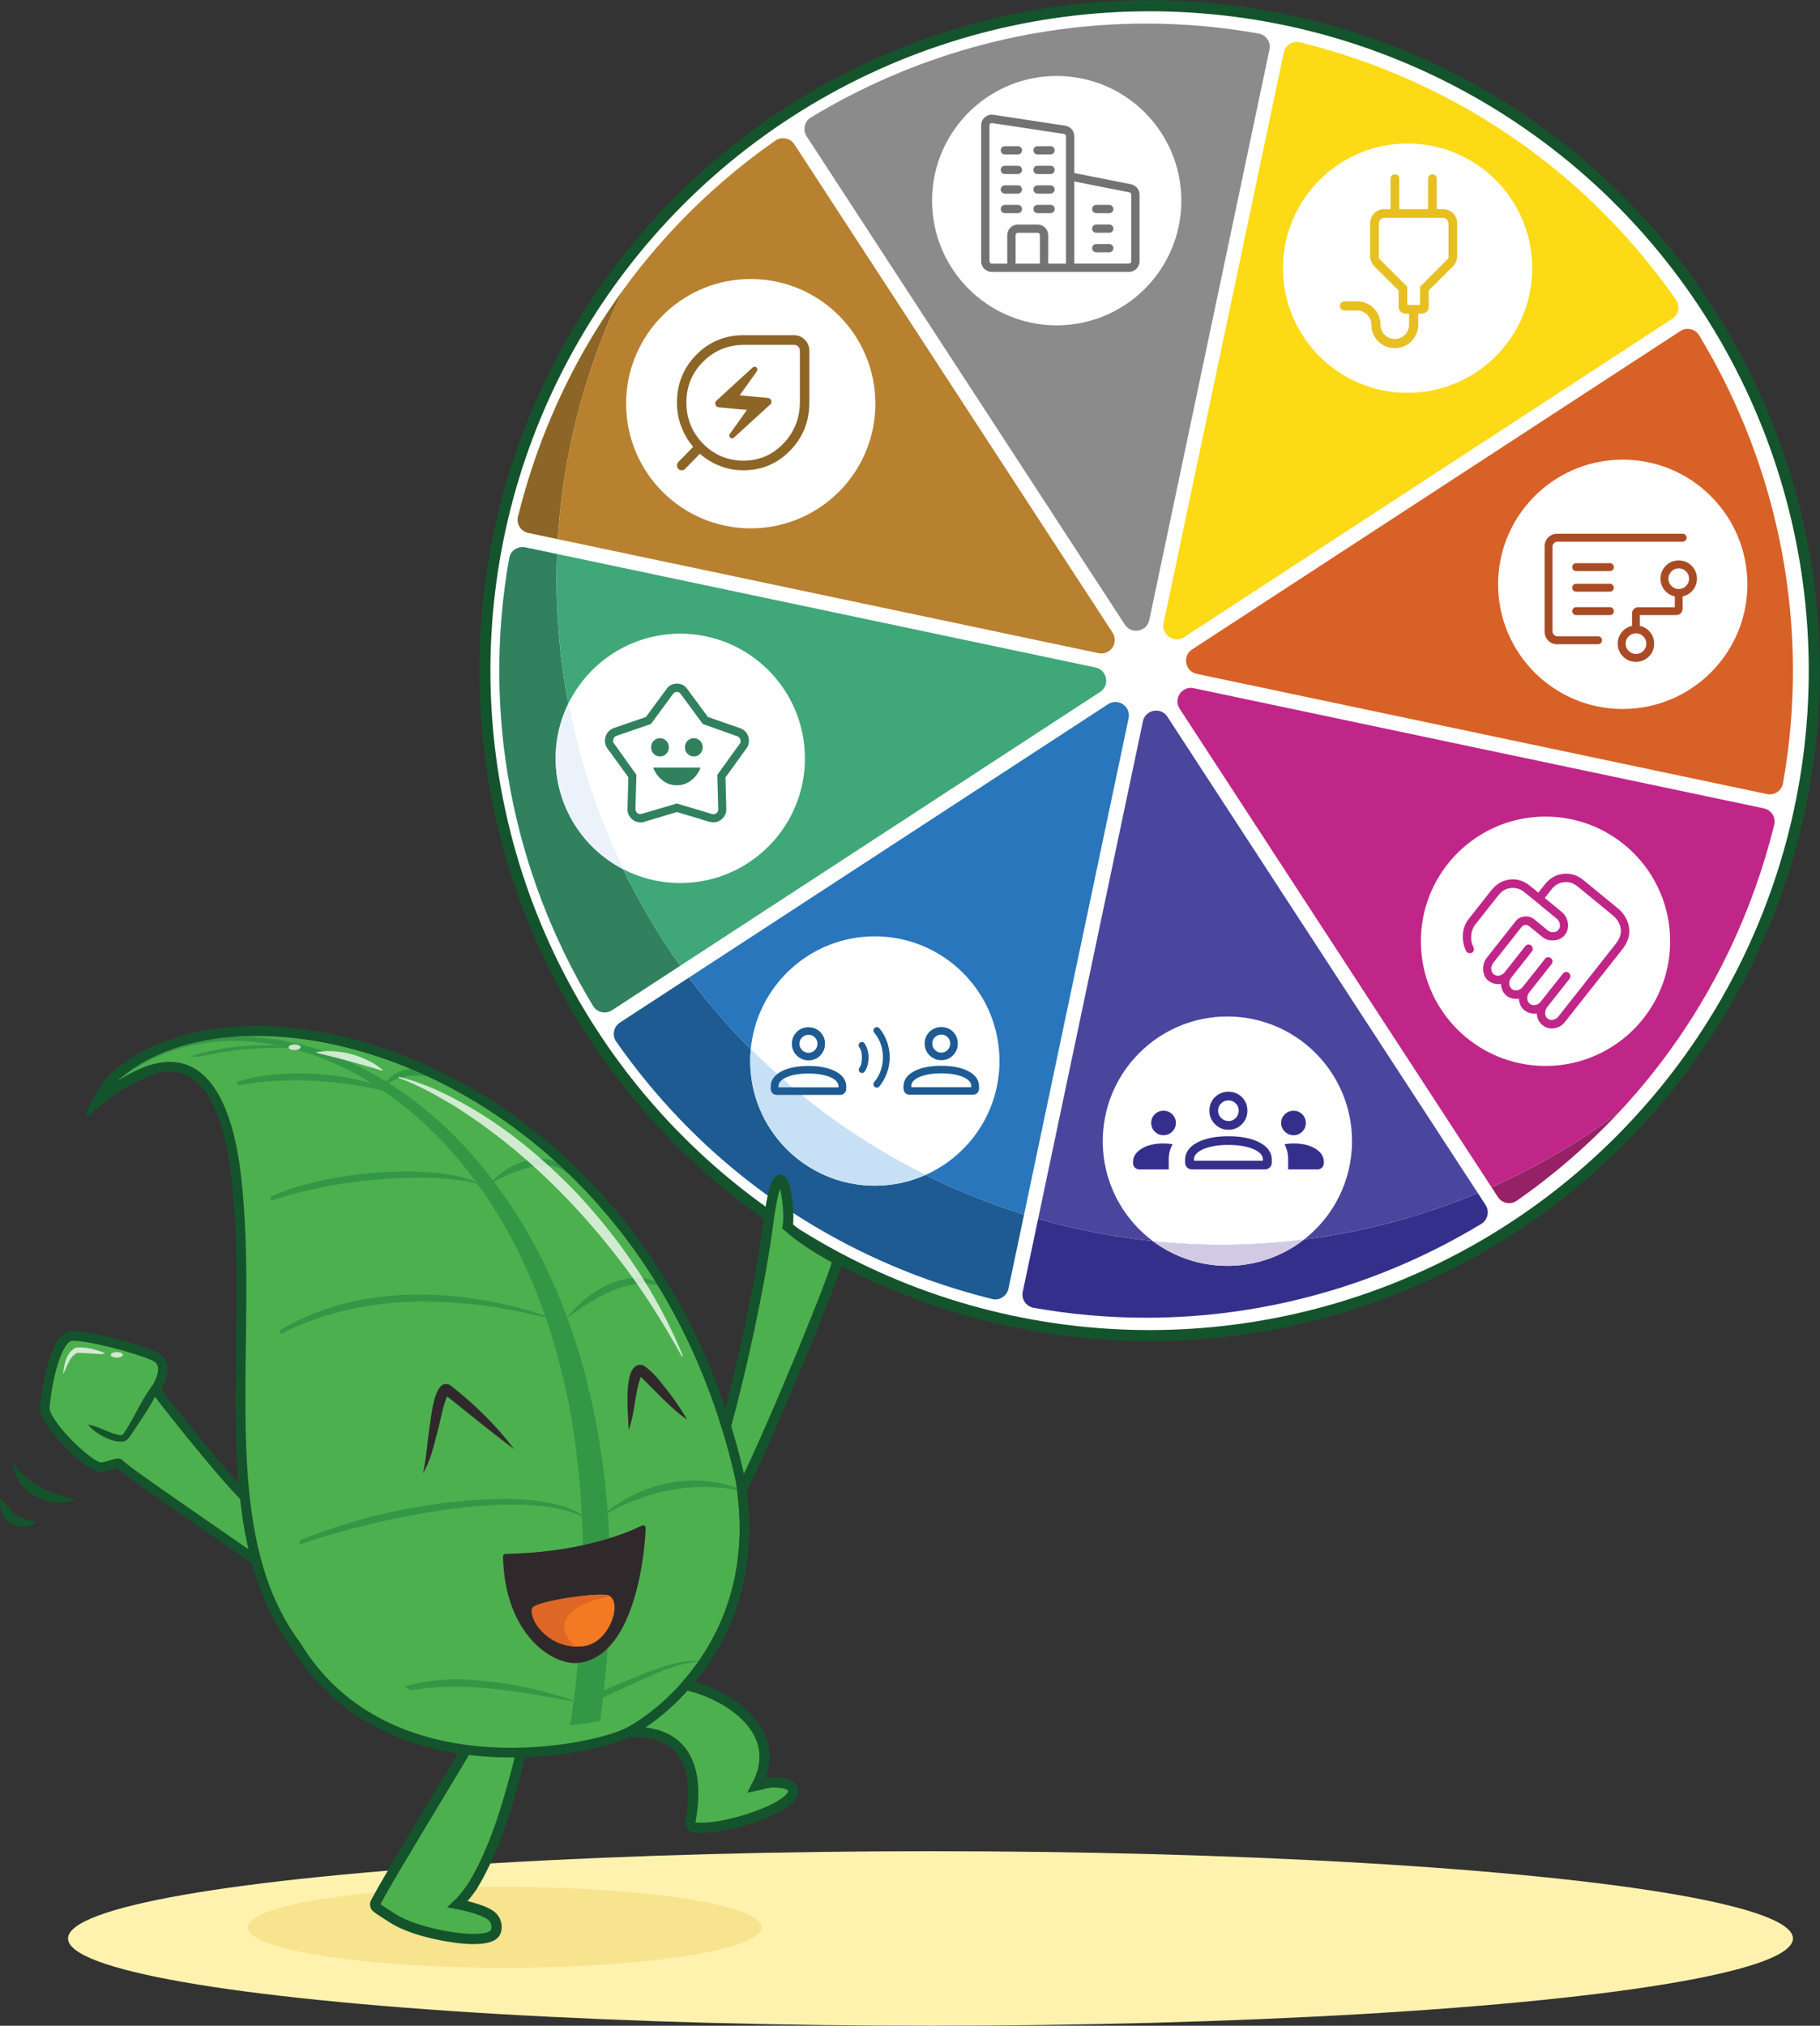 <?xml version="1.0" encoding="UTF-8"?><svg xmlns="http://www.w3.org/2000/svg" xmlns:xlink="http://www.w3.org/1999/xlink" viewBox="0 0 496.99 552.99"><rect x="0" y="0" width="496.99" height="552.99" fill="#333333" stroke="none"/><defs><style>.cls-1{mix-blend-mode:multiply;}.cls-1,.cls-2,.cls-3,.cls-4,.cls-5,.cls-6,.cls-7,.cls-8,.cls-9,.cls-10,.cls-11,.cls-12,.cls-13,.cls-14,.cls-15,.cls-16,.cls-17,.cls-18,.cls-19,.cls-20,.cls-21,.cls-22,.cls-23,.cls-24,.cls-25,.cls-26,.cls-27,.cls-28,.cls-29,.cls-30,.cls-31{stroke-width:0px;}.cls-1,.cls-5{fill:#4db04e;}.cls-32{clip-path:url(#clippath);}.cls-2,.cls-33,.cls-34,.cls-35,.cls-36{fill:none;}.cls-3,.cls-37{opacity:.74;}.cls-3,.cls-38,.cls-27{fill:#fff;}.cls-39{stroke:#30292b;stroke-width:.99px;}.cls-39,.cls-33,.cls-38,.cls-34,.cls-35,.cls-36{stroke-miterlimit:10;}.cls-39,.cls-10{fill:#30292b;}.cls-33{stroke-width:2.59px;}.cls-33,.cls-38,.cls-35,.cls-36{stroke:#14542c;}.cls-38{stroke-width:3.02px;}.cls-40{isolation:isolate;}.cls-34{stroke:#e7bf20;stroke-linecap:round;stroke-width:2.5px;}.cls-4{fill:#f8e38f;}.cls-6{fill:#352f8c;}.cls-7{fill:#4a469d;}.cls-8{fill:#2976bc;}.cls-9{fill:#972167;}.cls-11{fill:#3fa778;}.cls-12{fill:#349746;}.cls-13{fill:#14542c;}.cls-14{fill:#a94c25;}.cls-15{fill:#1e5b92;}.cls-16{fill:#d2cae4;}.cls-17{fill:#c8e0f5;}.cls-18{fill:#df6726;}.cls-19{fill:#d86127;}.cls-20{fill:#c02688;}.cls-21{fill:#8d6527;}.cls-22{fill:#b78130;}.cls-23{fill:#737374;}.cls-24{fill:#31815f;}.cls-25{fill:#8b8b8b;}.cls-26{fill:#f37923;}.cls-28{fill:#fff2af;}.cls-29{fill:#e7bf20;}.cls-30{fill:#ebf2fb;}.cls-31{fill:#fcda16;}.cls-35{stroke-width:2.77px;}.cls-36{stroke-width:2.78px;}</style><clipPath id="clippath"><path class="cls-2" d="m31.75,295.35c35.09-32.69,144.61-3.51,169.1,108.81,7.03,41.51-20.72,62.7-29.75,67.48-9.03,4.77-64.86,16.79-89.08-23.18-23.4-31.03-10.98-81.96-16.17-127.39-2.83-24.74-12.86-39.93-34.1-25.71Z"/></clipPath></defs><g class="cls-40"><g id="Laag_2"><g id="Gippi-Links"><circle class="cls-38" cx="313.92" cy="183.08" r="181.51"/><path class="cls-25" d="m346.65,13.54l-32.81,155.72c-.38,1.77-1.75,2.64-2.91,2.86-.22.04-.45.06-.68.06-.75,0-2.14-.22-3.09-1.68L220.27,37.21c-.56-.85-.73-1.83-.5-2.84.22-.97.81-1.79,1.65-2.3,27.68-16.77,59.34-25.63,91.54-25.63,5.14,0,10.3.23,15.43.68,5.13.46,10.25,1.14,15.29,2.03l.15.03c.93.2,1.74.75,2.28,1.54.56.83.75,1.83.54,2.82Z"/><path class="cls-25" d="m256.7,14.62c1.91-.64,3.83-1.24,5.76-1.82-1.93.57-3.85,1.18-5.76,1.82Zm56.26-9.18c-2.01,0-4.03.03-6.04.11,2.33-.08,4.67-.11,7-.1-.32-.01-.64-.01-.96-.01Z"/><path class="cls-31" d="m458.27,84.63c-.19.99-.76,1.84-1.61,2.38-.03.02-.06.05-.1.07l-133.2,86.84c-.62.4-1.29.61-1.98.61-.99,0-1.75-.41-2.11-.65-.98-.67-1.89-2.02-1.52-3.79L350.56,14.37c.21-.99.8-1.82,1.66-2.36.58-.37,1.25-.56,1.93-.56.25,0,.5.02.74.08l.13.02c5.91,1.46,11.77,3.23,17.44,5.26,34.72,12.42,64.19,34.91,85.22,65.05.57.8.78,1.79.59,2.77Z"/><path class="cls-19" d="m486.89,213.82c-.18.98-.73,1.83-1.56,2.39-.61.41-1.32.63-2.05.63-.26,0-.52-.03-.77-.08l-155.71-32.81c-1.79-.38-2.65-1.76-2.86-2.93-.22-1.17.08-2.76,1.6-3.75l133.3-86.89c.61-.4,1.31-.61,2.01-.61.25,0,.51.03.77.09h.06c.97.23,1.79.82,2.3,1.67,22.27,36.79,30.4,80.22,22.91,122.29Z"/><path class="cls-27" d="m460.85,88.77c-.05,0-.11.01-.17.01.22-.01.43,0,.65.02-.16-.02-.32-.03-.48-.03Z"/><path class="cls-9" d="m441.85,303.89c-8.33,8.87-17.6,16.87-27.65,23.88-.61.43-1.33.66-2.07.66-.24,0-.48-.03-.72-.07-1-.2-1.83-.75-2.38-1.6l-1.75-2.69c12.2-5.43,23.8-12.19,34.57-20.18Z"/><path class="cls-20" d="m484.5,225.13c-1.46,5.9-3.23,11.76-5.26,17.43-6.96,19.44-17.06,37.26-30.02,52.96-2.37,2.87-4.83,5.66-7.37,8.37-10.77,7.99-22.37,14.75-34.57,20.18l-8.67-13.3-76.48-117.31c-.99-1.51-.62-3.1.05-4.09.26-.37,1.23-1.6,2.97-1.6.27,0,.55.03.82.09l155.71,32.81c.98.21,1.82.8,2.36,1.65.53.84.69,1.84.46,2.81Z"/><path class="cls-7" d="m351.81,356.39c1.96-.44,3.91-.92,5.85-1.42-1.94.51-3.89.98-5.85,1.42Z"/><path class="cls-6" d="m406.17,331.77c-.22.97-.81,1.79-1.65,2.31-27.69,16.77-59.35,25.63-91.55,25.63-10.28,0-20.63-.91-30.74-2.71-.99-.19-1.82-.73-2.39-1.57-.56-.83-.76-1.84-.55-2.82l4.2-19.92c10.39,2.99,20.86,5.01,31.3,6.1.01-.01.01,0,.01,0,5.68,4.24,12.72,6.76,20.36,6.76,4.92,0,9.6-1.04,13.82-2.93,2.56-1.13,4.95-2.57,7.12-4.27.01-.01.01,0,.01,0,16.38-2.07,32.34-6.36,47.44-12.68l2.12,3.26c.55.85.73,1.85.5,2.84Z"/><path class="cls-7" d="m403.55,325.67c-36.96,15.47-79.1,18.81-120.06,7.02l5-23.74,23.61-112.05c.37-1.77,1.76-2.64,2.93-2.86.21-.04.44-.06.67-.06.27,0,.54.03.8.08.96.2,1.73.74,2.29,1.59l76.02,116.63,8.74,13.39Z"/><path class="cls-8" d="m270.68,355.57c.37.09.75.14,1.12.14-.37,0-.75-.04-1.12-.14Z"/><path class="cls-15" d="m279.65,331.53l-4.27,20.25c-.21.99-.8,1.83-1.65,2.36-.59.38-1.25.57-1.91.57-.3,0-.59-.04-.9-.11-5.77-1.42-11.64-3.19-17.44-5.25-34.71-12.42-64.18-34.91-85.22-65.03-.57-.82-.77-1.81-.59-2.78.2-.99.77-1.84,1.62-2.4l.35-.23,18.48-12.05c5.14,6.89,10.78,13.43,16.89,19.57-.1,1.06-.15,2.13-.15,3.21,0,18.79,15.24,34.03,34.03,34.03,4.92,0,9.6-1.04,13.82-2.93,6.32,3.14,12.89,5.93,19.69,8.37,2.41.86,4.83,1.67,7.25,2.42Z"/><path class="cls-8" d="m308.19,196.07l-23.58,111.89-4.96,23.57c-2.42-.75-4.84-1.56-7.25-2.42-34.92-12.49-63.65-34.59-84.28-62.25l15.48-10.09,98.98-64.54c.63-.4,1.3-.6,1.98-.6.25,0,.5.02.75.07.48.11.96.31,1.36.58.98.67,1.89,2.02,1.52,3.79Z"/><path class="cls-24" d="m185.77,263.62l-18.67,12.17c-.6.39-1.29.6-1.98.6-.28,0-.56-.03-.85-.1-.97-.22-1.79-.81-2.3-1.65-22.28-36.79-30.41-80.23-22.92-122.3.18-.99.73-1.84,1.55-2.39.62-.41,1.33-.63,2.06-.63.26,0,.52.02.77.08l8.69,1.82c-.54,13.82.52,27.52,3.07,40.86-1.77,3.6-2.92,7.55-3.31,11.73-.1,1.06-.15,2.13-.15,3.21,0,13.17,7.48,24.59,18.43,30.25,4.45,9.19,9.67,18.01,15.61,26.35Z"/><path class="cls-11" d="m300.4,188.89l-99.23,64.69-15.4,10.04c-23.04-32.34-35.23-71.86-33.65-112.4l1.08.23,145.95,30.76c2.23.47,2.75,2.35,2.86,2.92.22,1.17-.09,2.77-1.61,3.76Z"/><path class="cls-21" d="m170.12,79.19c-2.78,5.75-5.28,11.72-7.48,17.87-5.92,16.56-9.3,33.41-10.32,50.12l-8.06-1.7c-.98-.2-1.82-.79-2.36-1.64-.53-.85-.69-1.85-.46-2.81,1.42-5.77,3.19-11.64,5.25-17.44,1.02-2.84,1.99-5.36,2.97-7.71,5.37-13.09,12.24-25.39,20.46-36.69Z"/><path class="cls-22" d="m303.77,176.77c-.26.38-1.24,1.61-2.98,1.61-.27,0-.54-.03-.81-.08l-146.77-30.93-.89-.19c1.02-16.71,4.4-33.56,10.32-50.12,2.2-6.15,4.7-12.12,7.48-17.87,0-.01.01-.01.01-.02,11.43-15.73,25.45-29.52,41.61-40.8.62-.43,1.33-.65,2.07-.65.24,0,.48.02.7.07h.07c.98.22,1.79.77,2.34,1.6l86.9,133.31c.99,1.51.62,3.09-.05,4.07Z"/><path class="cls-27" d="m238.89,255.6c-17.71,0-32.26,13.54-33.88,30.83,13.65,13.7,29.66,25.37,47.7,34.31,11.91-5.29,20.22-17.23,20.22-31.1,0-18.8-15.24-34.04-34.04-34.04Z"/><path class="cls-17" d="m252.71,320.74c-4.22,1.89-8.9,2.93-13.82,2.93-18.79,0-34.03-15.24-34.03-34.03,0-1.08.05-2.15.15-3.21,13.65,13.7,29.66,25.37,47.7,34.31Z"/><path class="cls-16" d="m356.1,338.35c-2.17,1.7-4.56,3.14-7.12,4.27-4.22,1.89-8.9,2.93-13.82,2.93-7.64,0-14.68-2.52-20.36-6.76,13.9,1.46,27.75,1.27,41.3-.44Z"/><path class="cls-27" d="m369.2,311.52c0,10.89-5.12,20.59-13.09,26.83,0,0,0-.01-.01,0-13.55,1.71-27.4,1.9-41.3.44,0,0,0-.01-.01,0-8.29-6.22-13.66-16.12-13.66-27.27,0-1.08.05-2.15.15-3.21,1.62-17.29,16.17-30.83,33.88-30.83,18.8,0,34.04,15.24,34.04,34.04Z"/><path class="cls-27" d="m422.03,222.91c-17.71,0-32.26,13.54-33.88,30.83-.1,1.06-.15,2.13-.15,3.21,0,18.79,15.24,34.03,34.03,34.03,4.92,0,9.6-1.04,13.82-2.93,11.91-5.29,20.22-17.23,20.22-31.1,0-18.8-15.24-34.04-34.04-34.04Z"/><path class="cls-27" d="m443.12,125.47c-17.71,0-32.26,13.54-33.88,30.83-.1,1.06-.15,2.13-.15,3.21,0,18.79,15.24,34.03,34.03,34.03,4.92,0,9.6-1.04,13.82-2.93,11.91-5.29,20.22-17.23,20.22-31.1,0-18.8-15.24-34.04-34.04-34.04Z"/><path class="cls-27" d="m384.37,39.17c-17.71,0-32.26,13.54-33.88,30.83-.1,1.06-.15,2.13-.15,3.21,0,18.79,15.24,34.03,34.03,34.03,4.92,0,9.6-1.04,13.82-2.93,11.91-5.29,20.22-17.23,20.22-31.1,0-18.8-15.24-34.04-34.04-34.04Z"/><path class="cls-27" d="m288.55,20.74c-17.71,0-32.26,13.54-33.88,30.83-.1,1.06-.15,2.13-.15,3.21,0,18.79,15.24,34.03,34.03,34.03,4.92,0,9.6-1.04,13.82-2.93,11.91-5.29,20.22-17.23,20.22-31.1,0-18.8-15.24-34.04-34.04-34.04Z"/><path class="cls-27" d="m205,76.16c-17.71,0-32.26,13.54-33.88,30.83-.1,1.06-.15,2.13-.15,3.21,0,18.79,15.24,34.03,34.03,34.03,4.92,0,9.6-1.04,13.82-2.93,11.91-5.29,20.22-17.23,20.22-31.1,0-18.8-15.24-34.04-34.04-34.04Z"/><path class="cls-30" d="m170.16,237.27c-10.95-5.66-18.43-17.08-18.43-30.25,0-1.08.05-2.15.15-3.21.39-4.18,1.54-8.13,3.31-11.73,2.99,15.7,8.05,30.9,14.97,45.19Z"/><path class="cls-27" d="m219.8,207.02c0,13.87-8.31,25.81-20.22,31.1-4.22,1.89-8.9,2.93-13.82,2.93-5.63,0-10.93-1.36-15.6-3.78-6.92-14.29-11.98-29.49-14.97-45.19,5.52-11.31,17.14-19.1,30.57-19.1,18.8,0,34.04,15.24,34.04,34.04Z"/><path class="cls-15" d="m235.4,292.91c-.24,0-.45-.09-.64-.27-.18-.18-.27-.4-.27-.64,0-.15.09-.37.27-.65.25-.37.41-.79.49-1.25.08-.47.11-.94.11-1.43s-.04-.96-.13-1.43c-.09-.47-.26-.87-.51-1.22-.08-.1-.14-.21-.19-.32-.05-.11-.07-.22-.07-.34,0-.26.09-.48.26-.65.17-.17.4-.26.67-.26.17,0,.32.05.46.15.14.1.25.23.34.38.31.51.56,1.09.73,1.72.17.63.26,1.28.26,1.95s-.08,1.34-.24,1.98c-.16.64-.4,1.21-.71,1.73-.1.14-.21.27-.34.38-.13.11-.29.16-.48.16m4.02,3.99c-.26,0-.48-.09-.66-.26-.18-.17-.27-.39-.27-.66,0-.12.02-.24.07-.34.05-.11.11-.21.19-.31.81-.99,1.4-2.05,1.77-3.19.38-1.14.57-2.31.57-3.51s-.19-2.37-.56-3.51c-.38-1.14-.97-2.19-1.77-3.15-.08-.1-.14-.2-.19-.31-.05-.1-.07-.21-.07-.34,0-.26.09-.48.26-.66.17-.18.39-.27.65-.27.15,0,.3.03.43.1.13.06.24.15.34.27.93,1.14,1.62,2.39,2.08,3.74.45,1.35.68,2.72.68,4.12s-.23,2.76-.69,4.11c-.46,1.35-1.15,2.6-2.06,3.77-.09.12-.2.22-.33.29-.13.08-.27.11-.42.12Zm-27.29,1.99c-.49,0-.89-.16-1.21-.48-.32-.32-.47-.71-.47-1.19v-.65c0-.83.24-1.59.72-2.28.48-.69,1.19-1.28,2.14-1.79.94-.5,2.04-.88,3.29-1.13,1.25-.25,2.63-.38,4.14-.38,1.54,0,2.94.13,4.19.38,1.25.25,2.35.63,3.29,1.13.94.5,1.65,1.1,2.13,1.79.48.69.72,1.45.72,2.28v.65c0,.47-.16.87-.48,1.19-.32.32-.71.48-1.19.48h-17.27Zm.44-2.06h16.38v-.44c-.08-.98-.88-1.78-2.4-2.4-1.52-.62-3.46-.93-5.79-.93s-4.27.31-5.79.93c-1.53.62-2.32,1.42-2.39,2.4v.43Zm8.2-7.37c-1.25,0-2.32-.44-3.21-1.32-.89-.88-1.33-1.94-1.33-3.2s.44-2.35,1.32-3.22c.88-.87,1.95-1.3,3.2-1.3s2.35.43,3.22,1.29c.87.86,1.3,1.93,1.3,3.21s-.43,2.32-1.29,3.21c-.86.89-1.93,1.33-3.21,1.33Zm0-2.06c.68,0,1.25-.24,1.73-.73.47-.49.71-1.07.71-1.75s-.24-1.25-.7-1.73c-.47-.47-1.05-.71-1.75-.71-.66,0-1.24.24-1.73.71-.49.47-.73,1.06-.73,1.75s.24,1.24.73,1.73c.49.49,1.07.73,1.75.73Zm27.62,11.44c-.49,0-.89-.16-1.21-.48-.32-.32-.47-.71-.47-1.19v-.65c0-.83.24-1.59.72-2.28.48-.69,1.19-1.28,2.14-1.79.94-.5,2.04-.88,3.29-1.13,1.25-.25,2.63-.38,4.14-.38,1.54,0,2.94.13,4.19.38,1.25.25,2.35.63,3.29,1.13.94.5,1.65,1.1,2.13,1.79.48.69.72,1.45.72,2.28v.65c0,.47-.16.87-.48,1.19-.32.32-.71.48-1.19.48h-17.27Zm.44-2.06h16.38v-.44c-.08-.98-.88-1.78-2.4-2.4-1.52-.62-3.46-.93-5.79-.93s-4.27.31-5.79.93c-1.53.62-2.32,1.42-2.39,2.4v.43Zm8.2-7.37c-1.25,0-2.32-.44-3.21-1.32-.89-.88-1.33-1.94-1.33-3.2s.44-2.35,1.32-3.22c.88-.87,1.95-1.3,3.2-1.3s2.35.43,3.22,1.29c.87.86,1.3,1.93,1.3,3.21s-.43,2.32-1.29,3.21c-.86.89-1.93,1.33-3.21,1.33Zm0-2.06c.68,0,1.25-.24,1.73-.73.47-.49.71-1.07.71-1.75s-.24-1.25-.7-1.73c-.47-.47-1.05-.71-1.75-.71-.66,0-1.24.24-1.73.71-.49.47-.73,1.06-.73,1.75s.24,1.24.73,1.73c.49.49,1.07.73,1.75.73Z"/><path class="cls-14" d="m423.95,157.97v15.74-25.85,10.11Zm22.79,20.55c.78,0,1.44-.28,1.99-.83.55-.55.83-1.21.83-1.99s-.28-1.44-.83-1.99c-.55-.55-1.22-.83-1.99-.83s-1.44.28-1.99.83c-.55.55-.83,1.21-.83,1.99s.28,1.44.83,1.99c.55.55,1.22.83,1.99.83Zm11.68-17.73c.78,0,1.44-.28,1.99-.83.55-.55.83-1.21.83-1.99s-.28-1.44-.83-1.99c-.55-.55-1.21-.83-1.99-.83s-1.44.28-1.99.83c-.55.55-.83,1.22-.83,1.99s.28,1.44.83,1.99c.55.55,1.22.83,1.99.83Zm-18.81-4.9c.3,0,.56-.1.77-.31.21-.21.31-.46.31-.77,0-.31-.1-.56-.31-.77s-.46-.31-.77-.31h-9.2c-.31,0-.56.1-.77.31-.21.21-.31.46-.31.77,0,.31.1.56.31.77.21.21.46.31.77.31h9.2Zm0,5.62c.3,0,.56-.1.77-.31.21-.21.31-.46.31-.77,0-.31-.1-.56-.31-.77s-.46-.31-.77-.31h-9.2c-.31,0-.56.1-.77.31-.21.21-.31.46-.31.77,0,.31.1.56.31.77.21.21.46.31.77.31h9.2Zm0,6.4c.3,0,.56-.1.77-.31.21-.21.31-.46.31-.77,0-.31-.1-.56-.31-.77-.21-.21-.46-.31-.77-.31h-9.2c-.31,0-.56.1-.77.31-.21.21-.31.46-.31.77,0,.31.1.56.31.77.21.21.46.31.77.31h9.2Zm-14.34,7.96c-.99,0-1.82-.33-2.48-1-.66-.66-1-1.49-1-2.49v-23.2c0-.99.33-1.82,1-2.48.66-.66,1.49-1,2.48-1h34.22c.31,0,.56.1.77.31.21.21.31.46.31.77,0,.31-.1.56-.31.77-.21.21-.46.31-.77.31h-34.22c-.33,0-.64.14-.91.41-.28.28-.42.58-.41.91v23.2c0,.33.14.63.41.91.28.28.58.42.91.41h11.11c.31,0,.56.1.77.31.21.21.31.46.31.77,0,.31-.1.56-.31.77-.21.21-.46.31-.77.31h-11.11Zm21.46,4.8c-1.38,0-2.55-.48-3.52-1.45-.97-.97-1.45-2.14-1.45-3.52,0-1.21.37-2.26,1.11-3.15.74-.89,1.67-1.46,2.79-1.7v-3.36c0-.49.17-.91.5-1.24.33-.33.75-.5,1.24-.5h9.94v-2.95c-1.12-.24-2.05-.8-2.79-1.7-.74-.89-1.11-1.94-1.11-3.15,0-1.38.48-2.55,1.45-3.52.97-.97,2.14-1.45,3.52-1.45s2.55.48,3.52,1.45c.97.97,1.45,2.14,1.45,3.52,0,1.21-.37,2.26-1.11,3.15-.74.89-1.67,1.46-2.79,1.7v3.36c0,.49-.17.91-.5,1.24-.33.33-.75.5-1.24.5h-9.94v2.95c1.12.24,2.05.8,2.79,1.7.74.89,1.11,1.94,1.11,3.15,0,1.38-.48,2.56-1.45,3.52-.97.97-2.14,1.45-3.52,1.45"/><path class="cls-21" d="m202.98,125.75c4.31,0,7.94-1.55,10.91-4.64,2.97-3.09,4.48-6.83,4.54-11.22v-14.12c0-.47-.15-.86-.45-1.17-.3-.3-.68-.46-1.14-.46h-13.86c-4.3.05-7.97,1.59-11,4.62-3.03,3.03-4.55,6.74-4.54,11.12,0,4.39,1.51,8.13,4.54,11.22,3.02,3.09,6.69,4.64,11.01,4.64m-2.56-6.29l9.91-9.05c.32-.29.42-.64.28-1.04-.14-.4-.43-.64-.88-.73l-7.76-.72,4.71-6.57c.1-.15.14-.32.13-.5-.01-.18-.07-.34-.18-.48-.17-.19-.37-.27-.58-.25-.22.02-.41.1-.59.25l-9.82,9.01c-.32.29-.42.65-.3,1.06.12.41.41.67.86.75l7.76.72-4.68,6.57c-.09.15-.13.32-.12.5.02.18.09.34.21.48.12.14.28.21.48.21.2,0,.38-.08.57-.22Zm2.56,8.93c-2.28,0-4.42-.4-6.44-1.2-2.01-.8-3.82-1.9-5.42-3.31l-4.05,4.13c-.13.13-.27.22-.43.29-.16.06-.33.09-.5.09-.37,0-.67-.13-.92-.38-.25-.25-.37-.57-.37-.94,0-.18.03-.34.09-.51.06-.16.16-.3.28-.43l4.05-4.13c-1.38-1.63-2.46-3.47-3.24-5.53-.79-2.05-1.18-4.24-1.18-6.57,0-5.13,1.76-9.48,5.28-13.04,3.52-3.56,7.81-5.34,12.85-5.34h13.86c1.15,0,2.13.42,2.94,1.25.82.83,1.22,1.83,1.22,3v14.13c0,5.14-1.75,9.5-5.24,13.1-3.49,3.59-7.76,5.39-12.79,5.39"/><path class="cls-6" d="m311.13,319.23c-.49,0-.9-.17-1.23-.5-.33-.33-.5-.74-.5-1.23v-.31c0-1.46.78-2.66,2.33-3.62,1.55-.96,3.55-1.44,6-1.44.36,0,.75.02,1.16.05.41.03.85.09,1.32.17-.37.65-.64,1.31-.81,1.99-.17.68-.25,1.36-.25,2.05v2.85h-8.02Zm14.41,0c-.56,0-1.02-.18-1.39-.55-.36-.37-.54-.82-.54-1.36v-.75c0-.96.28-1.83.83-2.62.55-.79,1.37-1.47,2.45-2.05,1.08-.58,2.34-1.01,3.78-1.3,1.44-.29,3.02-.43,4.76-.43,1.77,0,3.37.14,4.81.43,1.44.29,2.7.72,3.78,1.3,1.08.58,1.9,1.26,2.45,2.05.55.79.83,1.66.82,2.62v.75c0,.54-.18,1-.55,1.36-.37.37-.82.55-1.36.55h-19.84Zm26.21,0v-2.84c0-.76-.08-1.47-.25-2.13-.17-.66-.41-1.3-.74-1.91.49-.08.94-.14,1.33-.17.39-.03.77-.05,1.12-.05,2.45,0,4.44.48,5.98,1.43,1.54.96,2.31,2.16,2.31,3.63v.31c0,.49-.17.9-.5,1.23-.33.33-.74.5-1.23.5h-8.02Zm-25.71-2.37h18.82s0-.5,0-.5c-.09-1.12-1.01-2.04-2.76-2.75-1.75-.71-3.97-1.07-6.66-1.07-2.69,0-4.91.36-6.65,1.07-1.75.71-2.67,1.63-2.75,2.76v.5Zm-8.32-6.97c-.93,0-1.72-.33-2.38-.99-.66-.66-.98-1.45-.98-2.38s.33-1.7.99-2.35c.66-.65,1.45-.97,2.38-.97.92,0,1.71.32,2.37.97.66.65,1,1.44,1,2.36s-.32,1.68-.97,2.35c-.65.67-1.45,1-2.41,1Zm35.49,0c-.91,0-1.7-.33-2.37-1-.67-.67-1-1.45-1-2.35s.33-1.71,1-2.36c.67-.65,1.46-.97,2.38-.97.94,0,1.74.32,2.39.97.65.65.97,1.43.97,2.35,0,.93-.32,1.72-.97,2.38-.65.66-1.45.99-2.4.99m-17.75-1.5c-1.44,0-2.66-.51-3.68-1.52-1.02-1.01-1.53-2.23-1.53-3.68s.5-2.7,1.51-3.7c1.01-.99,2.24-1.49,3.68-1.49s2.7.5,3.7,1.49c.99.99,1.49,2.22,1.49,3.69s-.5,2.66-1.49,3.68c-.99,1.02-2.22,1.53-3.69,1.53Zm0-2.37c.78,0,1.44-.28,1.98-.84.54-.56.82-1.23.82-2.01s-.27-1.44-.81-1.98c-.54-.54-1.21-.82-2.01-.82-.76,0-1.42.27-1.98.81-.56.54-.84,1.21-.84,2.01s.28,1.42.84,1.98c.56.56,1.23.84,2.01.84Z"/><path class="cls-20" d="m423.93,278.4c.3-.03.59-.13.89-.3.3-.17.53-.36.7-.58l15.69-19.88c.51-.64.88-1.28,1.12-1.92.24-.64.32-1.32.25-2.05s-.31-1.43-.69-2.08c-.38-.66-.89-1.24-1.52-1.75l-9.41-7.73c-.62-.52-1.24-.88-1.86-1.09-.62-.21-1.29-.27-2.01-.19s-1.35.28-1.93.62c-.58.34-1.11.82-1.58,1.46l-1.75,2.22,4.64,3.82c.5.4.89.88,1.17,1.43.28.55.45,1.12.52,1.71.13,1.2-.15,2.23-.83,3.1-.69.87-1.62,1.37-2.79,1.49-.58.06-1.16.03-1.73-.09-.57-.12-1.1-.38-1.59-.78l-3.69-3.02c-.29-.24-.64-.33-1.04-.29s-.73.21-.96.51l-7.8,9.88c-.2.26-.34.54-.43.85-.08.31-.11.61-.07.92.06.54.28.97.66,1.29.38.32.84.45,1.37.39.3-.03.59-.13.89-.3.3-.17.53-.36.7-.58l5.66-7.18c.19-.24.43-.38.74-.44.3-.05.59.03.87.26.27.22.42.48.45.78s-.06.58-.27.86l-5.65,7.18c-.2.26-.35.54-.43.85-.08.31-.11.62-.07.92.06.51.28.93.68,1.26.39.32.84.46,1.35.41.3-.03.59-.13.89-.3s.53-.36.7-.58l6.13-7.75c.19-.24.43-.39.73-.44.3-.05.59.04.87.26.27.22.42.48.45.78s-.06.58-.27.86l-6.12,7.76c-.18.22-.31.49-.41.82-.1.33-.13.65-.09.95.06.51.28.93.68,1.26.4.33.85.46,1.35.41.3-.03.58-.12.86-.27.28-.15.52-.35.72-.61l6.13-7.75c.19-.24.43-.39.73-.44.3-.05.59.04.87.26.27.22.42.48.45.78s-.06.58-.27.86l-6.13,7.76c-.2.26-.34.56-.42.9s-.1.64-.08.92c.06.54.29.96.71,1.26.41.29.85.41,1.33.36m.24,2.31c-1.16.13-2.2-.2-3.12-.98-.92-.78-1.4-1.81-1.44-3.1-1.28.15-2.39-.12-3.33-.82-.94-.7-1.46-1.77-1.57-3.2-1.39.17-2.54-.12-3.43-.87-.89-.74-1.38-1.8-1.45-3.16-1.26.15-2.35-.1-3.27-.74-.92-.64-1.46-1.62-1.6-2.93-.06-.59-.02-1.2.15-1.81.16-.62.44-1.17.83-1.67l7.84-9.93c.62-.78,1.43-1.23,2.45-1.34s1.91.15,2.68.78l3.64,2.99c.21.18.47.33.76.43.3.1.62.13.97.09.48-.05.89-.27,1.23-.65.33-.38.47-.85.41-1.41-.04-.36-.14-.68-.3-.95-.16-.27-.35-.5-.57-.67l-8.63-7.09c-.62-.52-1.25-.88-1.89-1.09-.63-.21-1.31-.27-2.03-.19s-1.34.28-1.89.61c-.55.33-1.08.82-1.58,1.46l-6.13,7.77c-.7.89-1.11,1.93-1.21,3.11s.12,2.28.67,3.29c.12.29.11.58-.02.88-.13.3-.34.5-.62.6-.28.11-.58.1-.88-.03-.3-.12-.51-.33-.62-.63-.65-1.44-.92-2.93-.81-4.48.11-1.55.67-2.97,1.69-4.26l6.08-7.71c.7-.88,1.47-1.56,2.31-2.05.84-.48,1.77-.78,2.79-.89s1.99-.02,2.89.28c.91.29,1.79.79,2.66,1.51l2.18,1.8,1.75-2.22c.7-.88,1.47-1.56,2.29-2.04.82-.48,1.75-.77,2.77-.88s2-.02,2.92.27c.92.29,1.81.79,2.68,1.5l9.35,7.68c.87.71,1.56,1.54,2.09,2.48.53.94.85,1.94.96,2.98.11,1.05,0,2.03-.32,2.96-.33.93-.84,1.83-1.53,2.71l-15.69,19.86c-.42.53-.89.93-1.42,1.21-.53.28-1.09.45-1.7.52Z"/><path class="cls-24" d="m184.83,214.37c1.47,0,2.78-.46,3.94-1.37,1.15-.91,2-2.06,2.53-3.45h-12.94c.53,1.39,1.38,2.54,2.53,3.45,1.15.91,2.46,1.37,3.93,1.37Zm-4.6-7.88c.68,0,1.25-.24,1.72-.73.47-.49.7-1.08.7-1.77s-.24-1.28-.71-1.76c-.48-.48-1.05-.72-1.73-.72s-1.25.24-1.72.73c-.47.49-.7,1.07-.7,1.77,0,.69.24,1.28.71,1.76.47.48,1.05.72,1.73.72Zm9.24,0c.68,0,1.25-.24,1.72-.73.47-.49.7-1.08.7-1.77s-.24-1.28-.71-1.76c-.48-.48-1.05-.72-1.73-.72s-1.25.24-1.72.73c-.47.49-.7,1.07-.7,1.77s.24,1.28.71,1.76c.48.48,1.05.72,1.73.72Zm-13.1-10.76l5.7-7.73c.35-.48.76-.82,1.24-1.05.48-.23.99-.34,1.53-.34s1.05.11,1.53.33c.48.22.89.57,1.24,1.05l5.7,7.73,8.78,3.05c.78.27,1.38.72,1.8,1.35.42.63.63,1.33.63,2.09,0,.35-.05.7-.15,1.05-.1.35-.27.68-.5,1l-5.76,7.96.22,8.53c.04,1.05-.3,1.93-1.02,2.65-.72.72-1.55,1.08-2.5,1.08l-.99-.12-8.98-2.7-8.98,2.7c-.18.07-.36.11-.52.12-.17,0-.33,0-.47,0-.97,0-1.81-.36-2.51-1.08s-1.04-1.6-1-2.65l.22-8.59-5.74-7.9c-.23-.32-.4-.66-.5-1.01-.1-.35-.15-.7-.15-1.05,0-.75.22-1.45.65-2.1.43-.65,1.03-1.1,1.81-1.38l8.74-3Zm1.37,1.91l-9.38,3.22c-.42.14-.71.44-.86.88-.15.44-.09.85.19,1.22l6.1,8.55-.26,9.27c-.03.49.14.87.5,1.16.36.29.77.36,1.22.21l9.58-2.81,9.58,2.86c.45.14.85.07,1.22-.21.36-.29.53-.67.5-1.16l-.26-9.32,6.1-8.44c.28-.37.34-.78.19-1.22-.15-.44-.44-.74-.86-.88l-9.38-3.33-6.04-8.2c-.25-.37-.6-.56-1.05-.56s-.8.19-1.05.56l-6.04,8.21Z"/><path class="cls-29" d="m384.3,83.23h3.47v-4.94l7.77-7.77v-9.58c0-.37-.15-.7-.46-1.01-.3-.31-.64-.46-1.01-.46h-16.09c-.36,0-.7.15-1.01.46-.31.3-.46.64-.46,1.01v9.58l7.77,7.77v4.94Zm-2.38.46v-4.39l-6.63-6.63c-.35-.34-.62-.75-.83-1.23-.21-.48-.31-.98-.31-1.5v-9c0-1.06.38-1.96,1.13-2.72.75-.75,1.66-1.13,2.71-1.13h2.92l-1.19,1.19v-9.5c0-.34.11-.62.34-.85.23-.23.51-.34.85-.34s.62.11.85.34c.23.23.34.51.34.85v8.32h7.86v-8.32c0-.34.11-.62.34-.85.23-.23.51-.34.85-.34.34,0,.62.11.85.34.23.23.34.51.34.85v9.5l-1.19-1.19h2.92c1.06,0,1.96.38,2.71,1.13.75.75,1.13,1.66,1.13,2.72v9c0,.51-.1,1.01-.31,1.49-.21.48-.49.9-.83,1.24l-6.63,6.63v4.39c0,.54-.18,1-.55,1.37-.37.37-.82.55-1.37.55h-4.39c-.54,0-1-.18-1.37-.55-.37-.37-.55-.82-.55-1.37"/><path class="cls-34" d="m386.03,84.8v3.85c0,2.84-2.3,5.14-5.14,5.14h-.02c-2.84,0-5.14-2.3-5.14-5.14h0c0-2.84-2.3-5.14-5.14-5.14h-3.47"/><path class="cls-23" d="m308.86,50.31l-15.5-3.08v-10.03c0-1.43-1.03-2.64-2.45-2.88l-19.58-2.98c-.86-.14-1.72.1-2.37.66-.66.54-1.03,1.35-1.03,2.22v37.1c0,1.61,1.31,2.91,2.92,2.91h37.42c1.61,0,2.91-1.31,2.91-2.91v-18.17c0-1.38-.95-2.55-2.31-2.84Zm.05,2.84v18.17c0,.36-.29.65-.65.65h-14.9v-22.43l15.05,2.97c.29.06.5.33.5.64Zm-31.59,11.05c0-.36.29-.65.65-.65h5.35c.36,0,.65.29.65.65v7.78h-6.64v-7.78Zm5.99-2.91h-5.35c-1.61,0-2.91,1.31-2.91,2.91v7.78h-4.21c-.36,0-.65-.29-.65-.65v-37.1c0-.2.08-.36.24-.5.12-.1.25-.15.41-.15.03,0,.07,0,.12.02l19.58,2.96c.32.05.55.33.55.65v34.77h-4.86v-7.78c0-1.61-1.31-2.91-2.92-2.91Z"/><path class="cls-23" d="m302.91,55.93h-3.56c-.63,0-1.13.5-1.13,1.13s.5,1.13,1.13,1.13h3.56c.63,0,1.13-.5,1.13-1.13s-.5-1.13-1.13-1.13Z"/><path class="cls-23" d="m302.91,61.28h-3.56c-.63,0-1.13.5-1.13,1.13s.5,1.13,1.13,1.13h3.56c.63,0,1.13-.5,1.13-1.13s-.5-1.13-1.13-1.13Z"/><path class="cls-23" d="m302.91,66.62h-3.56c-.63,0-1.13.5-1.13,1.13s.5,1.13,1.13,1.13h3.56c.63,0,1.13-.5,1.13-1.13s-.5-1.13-1.13-1.13Z"/><path class="cls-23" d="m283.31,42.16h3.56c.63,0,1.13-.5,1.13-1.13s-.5-1.13-1.13-1.13h-3.56c-.63,0-1.13.5-1.13,1.13s.5,1.13,1.13,1.13Z"/><path class="cls-23" d="m283.31,47.51h3.56c.63,0,1.13-.5,1.13-1.13s-.5-1.13-1.13-1.13h-3.56c-.63,0-1.13.5-1.13,1.13s.5,1.13,1.13,1.13Z"/><path class="cls-23" d="m283.31,52.85h3.56c.63,0,1.13-.5,1.13-1.13s-.5-1.13-1.13-1.13h-3.56c-.63,0-1.13.5-1.13,1.13s.5,1.13,1.13,1.13Z"/><path class="cls-23" d="m288.01,57.06c0-.64-.5-1.13-1.13-1.13h-3.56c-.63,0-1.13.5-1.13,1.13s.5,1.13,1.13,1.13h3.56c.63,0,1.13-.5,1.13-1.13Z"/><path class="cls-23" d="m277.96,55.93h-3.56c-.63,0-1.13.5-1.13,1.13s.5,1.13,1.13,1.13h3.56c.64,0,1.13-.5,1.13-1.13s-.5-1.13-1.13-1.13Z"/><path class="cls-23" d="m277.96,39.9h-3.56c-.63,0-1.13.5-1.13,1.13s.5,1.13,1.13,1.13h3.56c.64,0,1.13-.5,1.13-1.13s-.5-1.13-1.13-1.13Z"/><path class="cls-23" d="m277.96,45.24h-3.56c-.63,0-1.13.5-1.13,1.13s.5,1.13,1.13,1.13h3.56c.64,0,1.13-.5,1.13-1.13s-.5-1.13-1.13-1.13Z"/><path class="cls-23" d="m277.96,50.59h-3.56c-.63,0-1.13.5-1.13,1.13s.5,1.13,1.13,1.13h3.56c.64,0,1.13-.5,1.13-1.13s-.5-1.13-1.13-1.13Z"/><path class="cls-13" d="m3.5,399.48c3.42,4.41,7.93,7.37,13.26,8.82,1.25.42,2.56.66,3.84,1.11-7.04,2.6-16.49-2.05-17.1-9.92h0Z"/><path class="cls-13" d="m.14,408.86c1.51,1.58,2.54,3.4,4.15,4.61,1.61,1.22,3.56,1.41,5.64,2.05-4.96,3.7-10.91-.91-9.79-6.66H.14Z"/><path class="cls-5" d="m78.37,430.96c-7.23-14.2,2.68-9.15-35.84-51.55-1.01-.28,3.28-3.47,1.63-7.79-8.96-4.74-24.17-7-25.22-6.9-5.11,6.35-8.12,14.37-7,20.55,2.8,3.94,12.89,18.12,19.82,14.21,2.89,2.93,12.3,8.46,46.61,31.48Z"/><path class="cls-1" d="m27.02,393.99c-.19-.13-.33-.23-.44-.31-.03-.02-.06-.05-.07-.07.04.02.08.05.15.09.08.07.21.16.36.28Z"/><path class="cls-1" d="m69.56,424.92c-2.83.47-23.91-14.73-36.85-25.28-3.23.5-6,.7-6,.7-18.35-14.86-15.01-13.76-12.77-26.18.93,9.22,3.4,12.48,10.07,14.69.1.07,6.33,3.11,6.25,3.05,4.64,1.71,4.68-1.49,7.51-3.12-1.16,4.71-2.58,7.64-.99,9.05,8.64,5.36,18.02,11.06,29.02,14.29,1.63.99,1.37,4.08,2.65,7.57-.53.29,1.64,5.13,1.13,5.22Z"/><path class="cls-33" d="m70.55,426.37c-23.4-16.23-36.72-25.3-37.84-26.72-.5-.91-4.07,1.39-6,.7-4.2-1.63-14.63-12.2-14.45-15.96.2-4.26,2.63-19.42,7.34-19.67,4.36-.23,17.7,3.34,22.28,5.37,3.86,1.71,2.82,5.32.65,9.31.77,1.18,17.07,22.09,24.84,29.79"/><path class="cls-13" d="m24.01,388.87c2.93.45,5.36,2.17,8.12,2.78.38.09,1.13.18,1.36,0,.05-.04.42-.55.51-.68,2.63-3.93,4.39-8.38,7.21-12.22.75-1.14,1.86-2.12,2.25-3.47.37-1.27.34-2.74.02-4.18.81,1.24,1.3,2.77,1.18,4.4-.12,1.57-1.01,2.93-1.6,4.35-1.79,3.85-4.54,7.71-6.91,11.26-.47.65-.87,1.4-1.5,1.96-2.57,1.8-9.11-1.91-10.63-4.2h0Z"/><path class="cls-1" d="m27.02,393.99c-.19-.13-.33-.23-.44-.31.02,0,.05.02.07.03.08.07.21.16.36.28Z"/><ellipse class="cls-3" cx="31.9" cy="369.85" rx="1.65" ry=".76"/><g class="cls-37"><path class="cls-27" d="m17.24,375.17c.25-2.7.78-5.93,3.47-7.31,1.43-.08,2.94-.02,4.33.33,4.74,1.28,4.7,1.66-.2,1.29-1.33-.11-2.57-.19-3.91-.2,0,0,.34-.09.34-.09-2.37,1.09-2.9,3.81-4.04,5.98h0Z"/></g><ellipse class="cls-28" cx="254.09" cy="529.16" rx="235.51" ry="23.82"/><ellipse class="cls-4" cx="137.85" cy="526.13" rx="70.15" ry="11.03"/><path class="cls-5" d="m31.75,295.35c35.09-32.69,144.61-3.51,169.1,108.81,7.03,41.51-20.72,62.7-29.75,67.48-9.03,4.77-64.86,16.79-89.08-23.18-23.4-31.03-10.98-81.96-16.17-127.39-2.83-24.74-12.86-39.93-34.1-25.71Z"/><path class="cls-5" d="m135.25,527.59h-.01c-.76.54-1.93.91-2.73,1.45,0,0-.02,0-.02,0-.12.07-.38.11-.74.11-3.04.09-13.48-1.76-14.35-1.78-.43-.01-.85-.04-1.27-.1-2.11-.26-4.05-1.02-5.72-1.97-4.1-2.32-6.67-5.78-6.67-5.78-.67-.15.93-4.01.94-4.03,1.8-3.66,5.36-9.46,9.43-15.94.05-.07.1-.15.14-.23,8.57-13.63,19.32-30.18,20.72-36.1,0,0,4.82-7.29,8.62-2.52,2.66,3.35-4.22,35.95-16.49,55.89-.94,1.48-1.9,2.81-2.86,3.98,0,0,6.19,1.39,8.81,3.19,2.02,1.34,2.82,2.76,2.2,3.82Z"/><path class="cls-5" d="m167.65,473.33c6.42-1.45,27.56-1.3,20.66,26.03,7.97,1.45,21.23-4.28,24.68-6.5,3.57-4.3,3.95-5.11.76-5.86-3.16-.32-4.46-.1-7.1.44,10.25-19.44-19.55-30.1-26.1-27.63-6.55,2.47-12.9,13.52-12.9,13.52Z"/><path class="cls-5" d="m194.29,400.53c2.64-2.86,12.31-42.38,15.52-66.7,3.2-24.31,6.25-4.33,5.29.96,4.44,5.81,13.12,8.46,13.64,9.84.74,1.96-25.25,63.32-30.33,67.87-5.08,4.54-4.12-11.97-4.12-11.97Z"/><g class="cls-32"><path class="cls-12" d="m157.39,480.39c-1.31-.97-1.88-1.8-2.24-2.6-.36-.79-.35-1.53-.19-2.23.23-1.43.5-2.85.7-4.29.85-5.72,1.62-11.46,2.15-17.22,1.99-20.11,1.96-40.44-.78-60.47-4.72-33.94-18.56-68.31-45.47-90.62-13.29-11.01-29.97-18.7-47.47-18.8-9.43-.06-18.97,2.33-26.96,7.41-1.24.76-2.44,1.61-3.59,2.5-.58.44-1.12.95-1.24,1.91,0,0-1.09-1.24-1.09-1.24,1.01.03,1.61-.39,2.15-.88,1.14-.93,2.32-1.81,3.55-2.61,5.5-3.7,11.83-6.15,18.35-7.33,26.82-4.73,53.37,9.54,71.32,28.73,32.86,35.41,42.31,86.38,39.61,133.26-.5,8.88-1.44,17.74-2.68,26.54-.19,1.47-.45,2.93-.67,4.39-.08.74-.3,1.45-.9,2.1-.6.65-1.4,1.26-2.94,1.74,0,0-1.63-.28-1.63-.28h0Z"/></g><path class="cls-12" d="m161.19,415.3c-15.58-10.89-62.78.15-80.27,6.68-3.68,1.37-7.36,2.87-10.48,5.3,0,0-.14-.14-.14-.14,2.89-2.78,6.59-4.49,10.2-6.14,18.34-7.55,38.25-11.78,58.11-11.84,7.82.23,16.37.92,22.72,5.98,0,0-.13.15-.13.15h0Z"/><path class="cls-12" d="m134.21,322.64c3.65-4,9.12-6.63,14.62-6.25,2.55.17,5.47,1.47,6.45,3.93,0,0-.15.13-.15.13-4.99-4.7-12.95-1.27-18.33,1.09,0,0-2.5,1.28-2.5,1.28,0,0-.1-.18-.1-.18h0Z"/><path class="cls-12" d="m104.97,295.92c3.38-5.03,10.8-5.61,15.26-1.68,0,0-.03.2-.03.2-3.83-.82-7.8-1.41-11.55.07-1.24.41-2.41,1-3.59,1.58l-.1-.18h0Z"/><path class="cls-12" d="m132.06,323.64c-14.8-4.93-48.79-.87-62.72,6.23-1.24.71-2.42,1.5-3.48,2.47,0,0-.16-.13-.16-.13,10.36-11.84,53.4-16.34,66.35-8.57h0Z"/><path class="cls-12" d="m108.47,298.91c-12.73-4.25-33.23-5.45-46.2-1.91-.98.35-1.95.75-2.87,1.26,0,0-.13-.15-.13-.15,10.11-7.76,39.21-6.01,49.19.8h0Z"/><path class="cls-12" d="m82.17,286.24c-12.31-.81-24.83.78-36.51,4.73-.77.31-1.54.6-2.33.88l-.05-.09c10.94-5.56,27.04-7.92,38.9-5.52h0Z"/><path class="cls-12" d="m155.15,359.3c5.83-7.41,17.82-14.36,26.59-7.94,0,0-.08.19-.08.19-6.92-2.93-14.39.24-20.4,3.88-2.08,1.22-4.04,2.62-6,4.03l-.12-.16h0Z"/><path class="cls-12" d="m151.23,360.14c-2.64-.54-5.54-1.25-8.17-1.88-1.78-.29-6.34-1.15-8.19-1.52-9.03-1.22-18.38-1.9-27.42-1.12-7.08.61-14.63,2.16-21.36,4.45-6.86,2.52-13.6,5.78-18.92,10.94,0,0-.16-.13-.16-.13,2.37-2.92,5.4-5.19,8.53-7.21,20.07-12.54,45.53-12.33,67.74-6.25,1.78.55,6.19,1.95,8,2.52,0,0-.07.19-.07.19h0Z"/><path class="cls-12" d="m165.09,413.2c10.11-8.56,25.06-11.77,37.42-6.45,0,0-.03.2-.03.2-9.52-1.95-19.44-1.16-28.5,2.4-3.03,1.1-5.92,2.55-8.79,4.03,0,0-.1-.18-.1-.18h0Z"/><path class="cls-12" d="m156.98,464.27c.95-.98,2.18-1.45,3.44-1.02.15.04.29.1.43.19l-.98.11c4.53-1.89,10.8-4.64,15.31-6.42,5.16-1.98,10.65-4.12,16.29-3.73,0,0,0,.2,0,.2-5.56.13-10.74,2.51-15.76,4.7-5.04,2.28-10.03,4.69-15.1,6.92-1.1-.05-2.56-.54-3.65-.75,0,0,.04-.2.04-.2h0Z"/><path class="cls-12" d="m98.9,466.08c9.29-6.84,21.31-8.52,32.55-7.29,8.7.79,17.24,2.75,25.53,5.49,0,0-.04.2-.04.2-14.48-2.5-29.38-5.62-44.06-3.15-4.84.93-9.5,2.67-13.89,4.94,0,0-.09-.18-.09-.18h0Z"/><g class="cls-37"><path class="cls-27" d="m108.91,293.95c6.76,1.6,13.27,4.79,19.29,8.23,10.65,6.16,20.16,14.13,28.73,22.92,12.42,13.1,22.74,28.36,29.56,45.07,0,0-.26.14-.26.14-4.48-8.05-9.32-15.91-14.77-23.35-13.03-17.53-28.73-33.31-47.27-44.98-4.9-2.93-10.01-5.82-15.39-7.76,0,0,.1-.28.1-.28h0Z"/></g><g class="cls-37"><path class="cls-27" d="m104.38,292.28c-6.07-1.91-11.73-3.36-17.92-4.87,0,0-.03-.2-.03-.2,4.77-.78,9.75.16,14.07,2.28,1.44.71,2.84,1.53,4.03,2.64,0,0-.14.14-.14.14h0Z"/></g><ellipse class="cls-3" cx="80.45" cy="285.87" rx="1.65" ry=".76"/><path class="cls-1" d="m117.37,501.68h0c-5.09,14.61-4.4,18.2-.08,24.95-5.37.38-10.49-3.74-13.89-6.6-3.15-2.64,16.09-27.9,20.83-37.5.02-.04.03-.07.05-.11.02-.04.03-.07.04-.1.02-.04.04-.07.04-.1.32-.65,2.97-3.62,3.12-4.1,0,0,5.97.98,14.15.86-3.9,8.51-17.42,7.87-24.27,22.7Z"/><path class="cls-1" d="m125.41,480.02c-.15.48-.38,1.05-.7,1.69.04-.11.08-.22.13-.32.06-.16.13-.32.19-.44.08-.18.15-.37.23-.55.1-.25.16-.38.16-.38Z"/><path class="cls-1" d="m172.4,472.85c3.88-2.79,4.95-3.19,9.45-7.17,4.5-3.98,20.59,11.81,6.45,33.67,0,0,6.01,0,0,0,2.9-19.26-3.65-24.78-15.9-26.5Z"/><path class="cls-1" d="m199.15,385.97s6.83-28.91,7.93-36.91c-2.41,39.55,17.31,21.28-2.82,53.83-3.65-3.37-5.11-16.92-5.11-16.92Z"/><path class="cls-1" d="m194.3,451.2c-20.57,41.41-109.88,37.32-123.72-22.7-12.45-45.99,4.42-116.68-17.23-136.7,0,0-11.02-4.55-24.42,6.19,5.89-5.28,12.31-8.79,18.7-9.56,36.79-4.57,23.39,76.01,34.61,135.02,19.17,58.75,93.58,57.41,112.06,27.74Z"/><path class="cls-36" d="m142.37,478.21c-3.44,13.58-6.86,25.74-13.06,36.22-.39.76-2.87,4.07-4.26,5.36,0,0,6.17,1.15,8.79,2.95,2.02,1.34,2.03,3.79,1.41,4.85h0c-.37.65-1.27,1.17-2.73,1.45,0,0-.02.01-.02.01-.23.04-.48.08-.74.11-.47.06-.99.1-1.55.12-2.42.18-8.33-.43-14.07-2-1.98-.54-3.94-1.19-5.72-1.97-1.25-.55-2.42-1.16-3.45-1.83,0,0-3.63-2.29-4.15-2.76-.39-.36-.5-.93-.25-1.4.54-1.02,2.11-3.8,2.12-3.82,2.31-4.03,5.64-9.61,9.43-15.94.05-.07.1-.15.14-.23,4.11-6.83,8.75-14.5,13.25-22.02"/><path class="cls-36" d="m187.54,460.04c10.7,2.38,27.11,12.21,19.11,27.38,2.64-.54,3.04-1.1,6.2-.78,4.55.4,5.42,3.11.14,6.21-3.24,2.08-15.14,6.66-23.19,6.03-.82-.06-1.41-.84-1.26-1.65,3.99-21.89-8.43-24.87-16.55-24.38"/><path class="cls-35" d="m198.25,389.27c3.95-14.16,9.33-38.5,11.55-55.44,3.21-24.32,6.25-4.34,5.29.95,5.4,4.88,13.63,9.09,13.63,9.09.32,1.69-17.64,45.8-26.24,62.97"/><path class="cls-13" d="m70.04,282.75c44.33,0,105.78,34.09,127.96,110.16,1.07,3.66,2.02,7.41,2.86,11.25.25,1.52.47,3,.63,4.47,2.73,23.97-6.31,40.7-15.63,51.04-5.68,6.3-11.47,10.22-14.77,11.97-.59.31-1.36.65-2.32,1-5.08,1.89-15.08,4.16-26.84,4.43-.79.02-1.58.03-2.38.03-3.59,0-7.33-.19-11.11-.65-17.05-2.05-35.16-9.4-46.42-27.99-.6-.8-1.18-1.61-1.74-2.44-3.17-4.7-5.6-9.82-7.46-15.27-10.45-30.73-2.69-72.09-6.99-109.69-2.08-18.17-8.04-31.19-19.47-31.19-4.14,0-8.99,1.7-14.63,5.48,8.9-8.28,22.51-12.6,38.29-12.61m.01-2.66v2.66-2.66c-16.65,0-30.89,4.73-40.11,13.32l3.29,4.16c4.99-3.34,9.41-5.03,13.15-5.03,6.17,0,14.11,5,16.83,28.83,1.7,14.84,1.49,30.47,1.29,45.58-.31,23.54-.61,45.77,5.82,64.66,2.04,5.97,4.58,11.17,7.77,15.9.53.8,1.1,1.6,1.73,2.44,10.03,16.47,26.73,26.55,48.31,29.14,3.67.44,7.52.67,11.43.67.82,0,1.64,0,2.44-.03,12.07-.28,22.47-2.65,27.7-4.6,1-.37,1.89-.75,2.63-1.14,1.89-1,8.56-4.83,15.51-12.54,9.05-10.04,19.22-27.41,16.29-53.12-.16-1.42-.37-2.92-.65-4.6v-.07s-.03-.07-.03-.07c-.86-3.91-1.84-7.76-2.91-11.43-10.26-35.2-29.84-64.58-56.61-84.97-22.61-17.22-49.54-27.1-73.89-27.1h0Z"/><path class="cls-13" d="m30.68,292.73c-3.34,2.97-7.09,9.99-7.26,12.27,2.63-1.03,4.44-6.02,18.96-11.89-.18-.23-.7.05-1.25-.09-1.3-.33-6.53,1.55-9.39,2.34.6-1.73,1.31-2.74.37-2.7-.88.04-1.44.07-1.44.07Z"/><path class="cls-39" d="m138.07,424.67c18.9-.34,31.74-4.95,37.44-7.79.15-.07.31.03.31.19-.1,4.53-2.26,34.63-17.98,36.38-6.48.72-19.53-7.3-19.99-28.56,0-.12.1-.23.22-.23Z"/><path class="cls-26" d="m159.31,449.38c-.85.1-1.66.12-2.44.06-7.77-.45-12.46-7.42-11.54-10.44.08-.28.57-.57,1.34-.88.03-.01.05-.02.08-.03,4.66-1.78,19.12-3.67,19.88-2.31,3.22,2.27-.39,12.8-7.32,13.6Z"/><path class="cls-10" d="m115.49,402.17c.86-3.42,1.22-8.53,1.72-12.06.53-2.64,1.2-14.48,5.78-11.97,6.49,5.1,12.45,10.86,17.42,17.48-6.09-4.59-12-9.37-17.93-14.13-.38-.3-.8-.61-1.11-.83.16.17.83.15.98-.03-1.41,2.78-1.92,6.68-2.82,9.92-1.04,3.94-1.88,8.1-4.05,11.62h0Z"/><path class="cls-10" d="m171.64,390.37c.07-3.34-2.04-19.36,3.99-17.68,2.87,1.81,4.98,4.89,7.01,7.39,1.83,2.39,3.48,4.89,5.06,7.5-4.91-3.39-8.86-8.13-13.12-12.08-.07-.06-.1-.07-.03-.04.06.03.32.07.5,0,.34-.18.13-.14.05.08-1.82,4.65-1.64,10.11-3.45,14.83h0Z"/><path class="cls-18" d="m157.18,449.4c-.1.02-.21.04-.31.04-7.77-.45-12.46-7.42-11.54-10.44.23-.3.69-.59,1.34-.88.03-.01.05-.02.08-.03,4.66-1.78,19.12-3.67,19.88-2.31-12.5,2.24-15.64,8.38-9.45,13.62Z"/></g></g></g></svg>